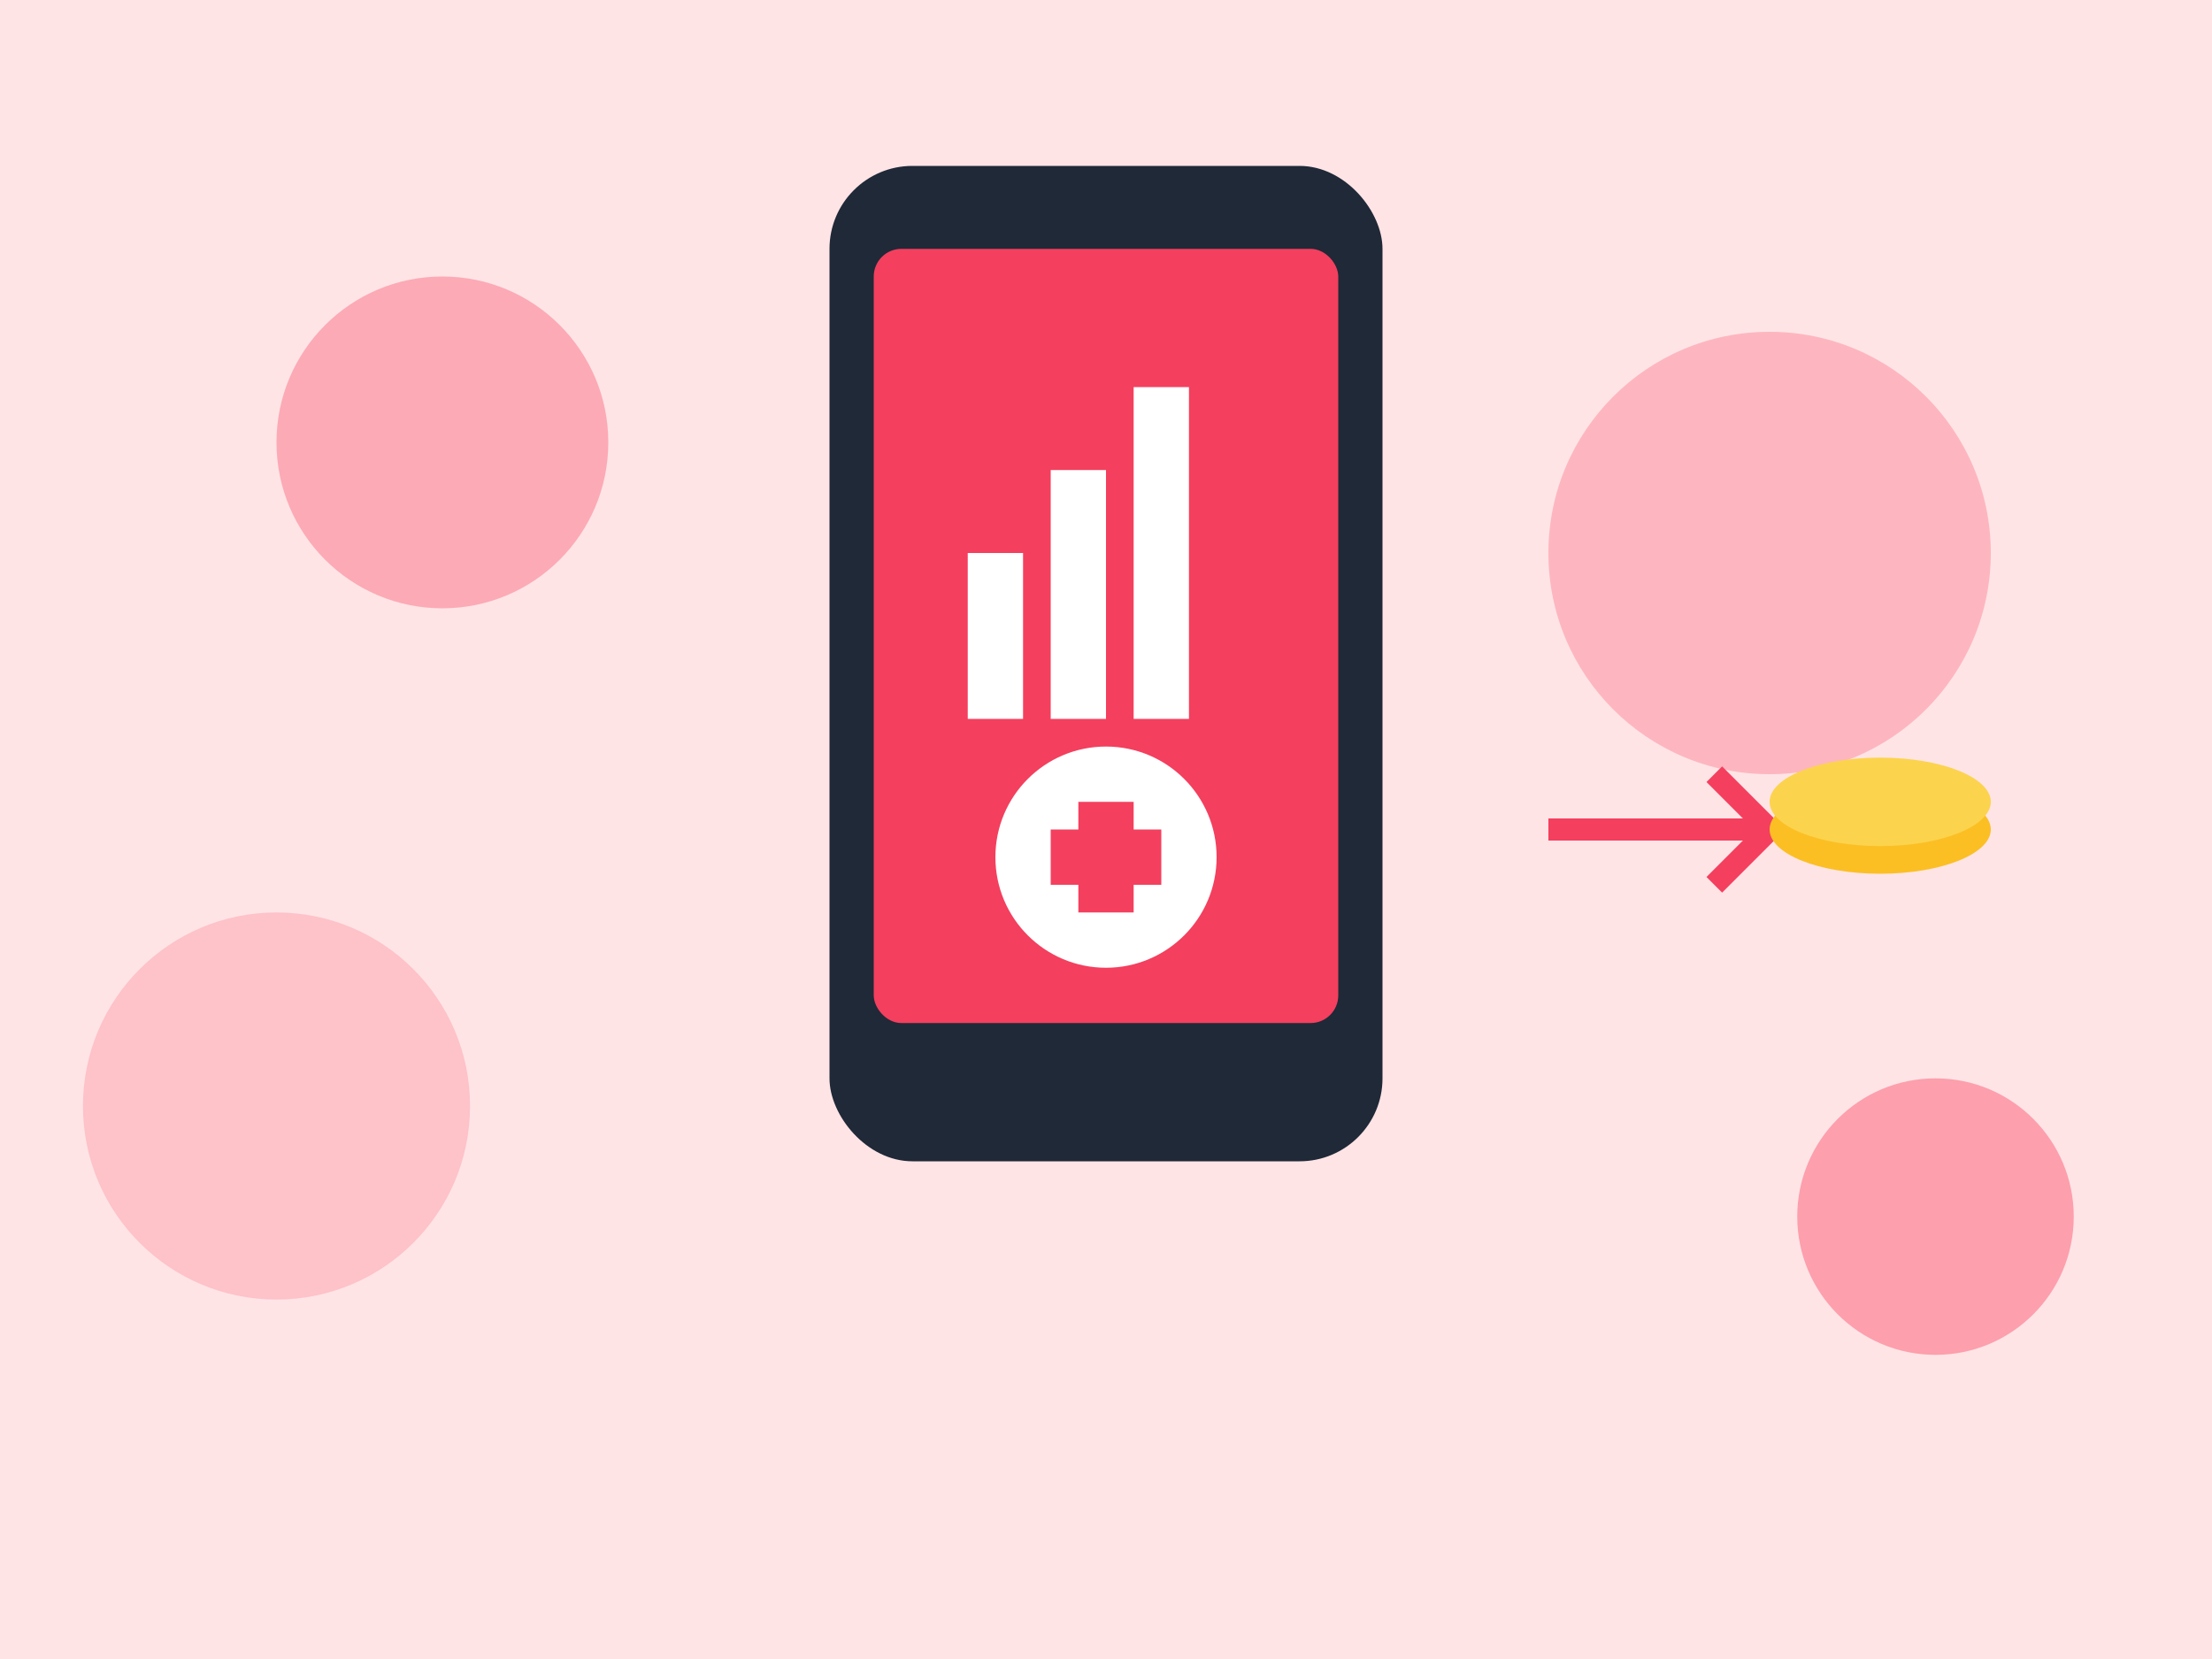 <svg xmlns="http://www.w3.org/2000/svg" viewBox="0 0 400 300">
  <rect width="400" height="300" fill="#ffe4e6"/>
  <rect x="150" y="30" width="100" height="180" rx="15" fill="#1f2937"/>
  <rect x="158" y="45" width="84" height="140" rx="5" fill="#f43f5e"/>
  <rect x="175" y="100" width="10" height="30" fill="#ffffff"/>
  <rect x="190" y="85" width="10" height="45" fill="#ffffff"/>
  <rect x="205" y="70" width="10" height="60" fill="#ffffff"/>
  <circle cx="200" cy="155" r="20" fill="#ffffff"/>
  <rect x="195" y="145" width="10" height="20" fill="#f43f5e"/>
  <rect x="190" y="150" width="20" height="10" fill="#f43f5e"/>
  <circle cx="80" cy="80" r="30" fill="#fb7185" opacity="0.5"/>
  <circle cx="320" cy="100" r="40" fill="#fb7185" opacity="0.4"/>
  <circle cx="350" cy="220" r="25" fill="#fb7185" opacity="0.6"/>
  <circle cx="50" cy="200" r="35" fill="#fb7185" opacity="0.3"/>
  <path d="M280 150 L320 150 L310 140 M320 150 L310 160" stroke="#f43f5e" stroke-width="4" fill="none"/>
  <ellipse cx="340" cy="150" rx="20" ry="8" fill="#fbbf24"/>
  <ellipse cx="340" cy="145" rx="20" ry="8" fill="#fcd34d"/>
</svg>
